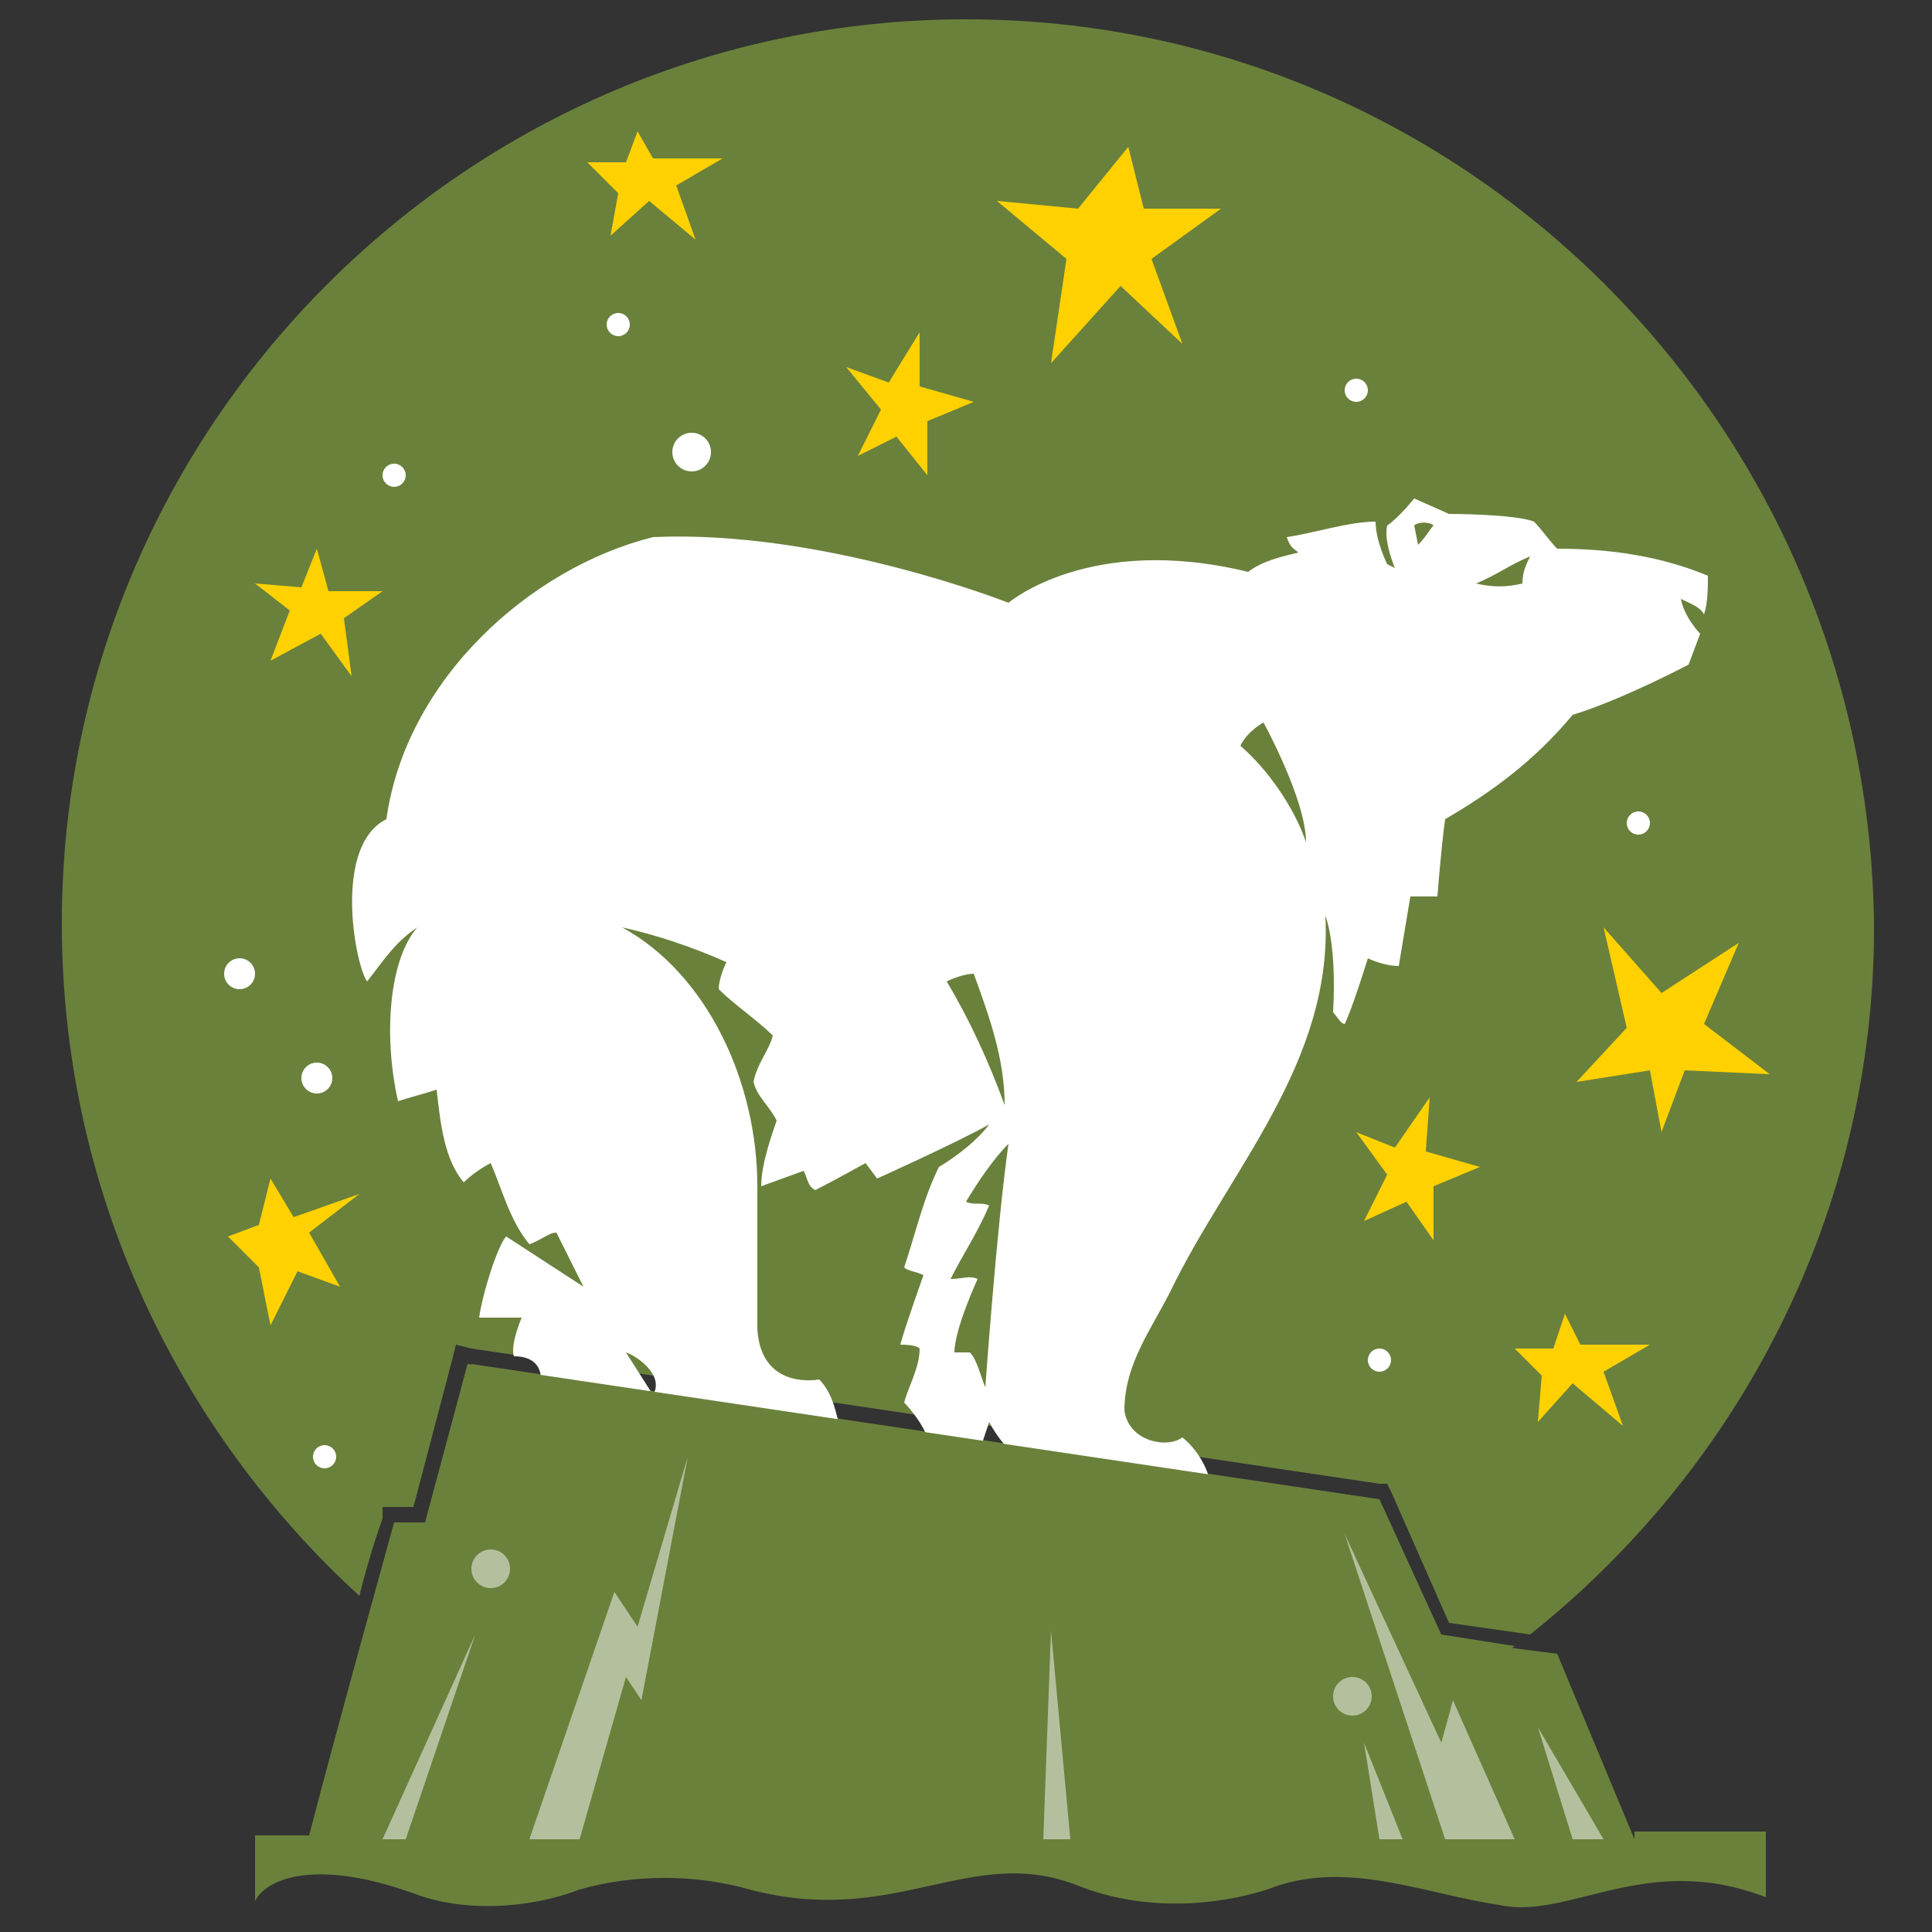 <?xml version="1.0" encoding="utf-8"?>
<!-- Generator: Adobe Illustrator 21.1.0, SVG Export Plug-In . SVG Version: 6.00 Build 0)  -->
<svg version="1.1" xmlns="http://www.w3.org/2000/svg" xmlns:xlink="http://www.w3.org/1999/xlink" x="0px" y="0px"
	 viewBox="0 0 50 50" enable-background="new 0 0 50 50" xml:space="preserve">
<rect x="0" y="0" width="50" height="50" fill="#333333" stroke="none"/>
<g id="background" display="none">
	<rect display="inline" fill="#672146" width="50" height="50"/>
</g>
<g id="artwork">
	<g>
		<path fill="#6A813B" d="M25,0.5C12.1,0.5,1.6,11,1.6,23.9c0,6.9,3,13.1,7.7,17.4c0.3-1.2,0.6-2,0.6-2L9.9,39l0.3,0l0.5,0l1-3.8
			l0.1-0.4l0.4,0.1l23.5,3.5l0.2,0l0.1,0.2l1.5,3.4l2.1,0.3c5.4-4.3,8.9-10.9,8.9-18.3C48.4,11,37.9,0.5,25,0.5z M35.7,38.8
			l-23.5-3.5l-1.1,4.1l-0.8,0c0,0-0.3,0.9-0.6,2.2c4.1,3.6,9.5,5.7,15.4,5.7c5.3,0,10.2-1.8,14.1-4.7l-1.9-0.3L35.7,38.8z"/>
		<polygon fill="#672146" points="16.8,36.1 17,36.1 16.9,36.1 		"/>
		<path fill="#FFFFFF" d="M44.2,14.9c-1.2-0.5-2.5-0.7-3.9-0.7c-0.2-0.2-0.4-0.5-0.6-0.7c-0.5-0.2-2.2-0.2-2.2-0.2l-0.9-0.4
			c0,0-0.4,0.5-0.7,0.7c-0.1,0.4,0.2,1.1,0.2,1.1l-0.2-0.1c0,0-0.3-0.6-0.3-1.1c-0.7,0-1.6,0.3-2.3,0.4c0.1,0.3,0.2,0.3,0.3,0.4
			c-0.4,0.1-0.9,0.2-1.3,0.5c-4.1-1-6.2,0.8-6.2,0.8s-4.8-1.9-9.2-1.7c-3.2,0.8-6.4,3.7-6.9,7.3c-1.4,0.7-0.8,3.8-0.5,4.2
			c0.4-0.5,0.7-1,1.3-1.4c-0.7,0.8-0.9,2.7-0.5,4.5c0.3-0.1,0.7-0.2,1-0.3c0.1,0.9,0.2,1.8,0.7,2.4c0.2-0.2,0.5-0.4,0.7-0.5
			c0.3,0.7,0.5,1.5,1,2.1c0.3-0.1,0.5-0.3,0.7-0.3l0.7,1.4L13.1,32c-0.2,0.2-0.6,1.4-0.7,2.1c0,0,0.7,0,1.1,0c0,0-0.3,0.7-0.2,1
			c0.7,0,0.7,0.5,0.7,0.6l2.9,0.4l0.1,0l0.1,0l4.6,0.7c-0.1-0.4-0.2-0.8-0.5-1.1c0,0-1.5,0.3-1.6-1.3c0-1.5,0-2.1,0-3.7
			c0-2.7-1.3-5.5-3.5-6.7h0c0.9,0.2,1.8,0.5,2.7,0.9c-0.1,0.2-0.2,0.5-0.2,0.7c0.4,0.4,1,0.8,1.4,1.2c-0.1,0.4-0.4,0.7-0.5,1.2
			c0.1,0.4,0.4,0.6,0.6,1c-0.1,0.3-0.4,1.1-0.4,1.7l1.1-0.4c0.1,0.2,0.1,0.4,0.3,0.5c0.4-0.2,1.3-0.7,1.3-0.7l0.3,0.4
			c0,0,2-0.9,2.9-1.4c-0.3,0.4-0.8,0.8-1.3,1.1c-0.4,0.8-0.6,1.7-0.9,2.6c0.1,0.1,0.3,0.1,0.5,0.2c0,0-0.5,1.4-0.6,1.8
			c0.1,0,0.4,0,0.5,0.1c0,0.5-0.3,1-0.4,1.4c0.2,0.2,0.5,0.6,0.6,0.9l1.4,0.2l0,0l0.2-0.6c0.1,0.2,0.3,0.5,0.5,0.7l5.2,0.8
			c0-0.1-0.2-0.7-0.7-1.1c-0.4,0.3-1.4,0.1-1.5-0.7c0-1.2,0.7-2.1,1.2-3.1c1.5-3.1,4.2-5.9,4-9.7c0,0,0.3,0.7,0.2,2.5
			c0.1,0.1,0.2,0.3,0.3,0.3c0.2-0.4,0.6-1.7,0.6-1.7s0.4,0.2,0.8,0.2l0.3-1.8c0,0,0.5,0,0.7,0c0,0,0.1-1.3,0.2-2
			c1.2-0.7,2.3-1.5,3.3-2.7c1.3-0.4,3-1.3,3-1.3l0.3-0.8c0,0-0.4-0.4-0.5-0.9c0.2,0.1,0.5,0.2,0.6,0.4
			C44.2,15.6,44.2,15.2,44.2,14.9z M16.9,36.1L16.2,35C16.5,35.1,17.2,35.6,16.9,36.1z M24.5,25.4c0.2-0.1,0.5-0.2,0.7-0.2
			c0.4,1.1,0.8,2.2,0.8,3.4C25.6,27.5,25.1,26.4,24.5,25.4z M25.5,35.9c-0.1-0.2-0.2-0.7-0.4-0.9c-0.2,0-0.3,0-0.4,0
			c0-0.6,0.6-1.9,0.6-1.9c-0.2-0.1-0.4,0-0.7,0c0.3-0.6,0.7-1.2,1-1.9c-0.2-0.1-0.4,0-0.6-0.1c0.3-0.5,0.7-1.1,1.1-1.5
			C25.8,31.7,25.5,35.9,25.5,35.9z M33.8,21.8c-0.3-0.9-1-1.9-1.7-2.5c0.2-0.4,0.6-0.6,0.6-0.6S33.8,20.7,33.8,21.8z M36.7,14.1
			l-0.1-0.5c0.1-0.1,0.4-0.1,0.5,0C37,13.7,36.9,13.9,36.7,14.1z M39.4,15.1c-0.4,0.1-0.8,0.1-1.2,0c0.5-0.2,0.9-0.5,1.4-0.7
			C39.5,14.6,39.4,14.8,39.4,15.1z"/>
		<path fill="#672146" d="M19.7,30.6C19.7,30.6,19.7,30.6,19.7,30.6l-0.2,0c0,0,0,0,0,0c0,0,0,0,0,0L19.7,30.6z"/>
		<path fill="#6A813B" d="M42.3,47.6l-2-4.8l-3.1-0.4l-1.6-3.6l-23.5-3.5l-1.1,4.1l-0.8,0c0,0-1.5,5.4-2.2,8.1H6.6v1.7
			c0.3-0.6,1.6-1.1,4.1-0.2c1.3,0.5,3,0.4,4.3-0.1c1.4-0.4,3-0.4,4.4,0c3.8,1,5.7-1.2,8.5-0.1c1.5,0.6,3.3,0.6,4.9,0.1
			c2-0.8,4,0.1,6,0.4c1.8,0.4,3.8-1.4,6.9-0.2v-1.7H42.3z"/>
		<g>
			<polygon fill="#B4C09D" points="10.5,47.6 9.9,47.6 12.3,42.3 			"/>
			<ellipse fill="#B4C09D" cx="12.7" cy="40.6" rx="0.5" ry="0.5"/>
			<polygon fill="#B4C09D" points="16.6,44 16.2,43.4 15,47.6 13.7,47.6 15.9,41.2 16.5,42.1 17.8,37.7 			"/>
			<polygon fill="#B4C09D" points="27,47.6 27.2,42.2 27.7,47.6 			"/>
			<ellipse fill="#B4C09D" cx="35" cy="43.9" rx="0.5" ry="0.5"/>
			<polygon fill="#B4C09D" points="35.7,47.6 35.3,45.1 36.3,47.6 			"/>
			<path fill="#B4C09D" d="M37.4,47.6l-2.6-7.9l2.5,5.4c0,0,0.2-0.7,0.3-1.1h0l1.6,3.6L37.4,47.6z"/>
			<polygon fill="#B4C09D" points="40.7,47.6 39.8,44.7 41.5,47.6 			"/>
		</g>
		<polygon fill="#FFD100" stroke="#FFFFFF" stroke-width="0" stroke-linecap="square" stroke-miterlimit="2" points="8.2,14.2 
			7.8,15.2 6.6,15.1 7.5,15.8 7,17.1 8.3,16.4 9.1,17.5 8.9,16 9.9,15.3 8.5,15.3 		"/>
		<polygon fill="#FFD100" stroke="#FFFFFF" stroke-width="0" stroke-linecap="square" stroke-miterlimit="2" points="7,30.5 
			6.7,31.7 5.9,32 6.7,32.8 7,34.3 7.7,32.9 8.8,33.3 8,31.9 9.3,30.9 7.6,31.5 		"/>
		<polygon fill="#FFD100" stroke="#FFFFFF" stroke-width="0" stroke-linecap="square" stroke-miterlimit="2" points="36.1,29.7 
			35.1,29.3 35.9,30.4 35.3,31.6 36.4,31.1 37.1,32.1 37.1,30.7 38.3,30.2 36.9,29.8 37,28.4 		"/>
		<polygon fill="#FFD100" stroke="#FFFFFF" stroke-width="0" stroke-linecap="square" stroke-miterlimit="2" points="23,9.9 
			21.9,9.5 22.8,10.6 22.2,11.8 23.2,11.3 24,12.3 24,10.9 25.2,10.4 23.8,10 23.8,8.6 		"/>
		<polygon fill="#FFD100" stroke="#FFFFFF" stroke-width="0" stroke-linecap="square" stroke-miterlimit="2" points="41.5,24 
			42.1,26.6 40.8,28 42.7,27.7 43,29.3 43.6,27.7 45.8,27.8 44.1,26.5 45,24.4 43,25.7 		"/>
		<polygon fill="#FFD100" stroke="#FFFFFF" stroke-width="0" stroke-linecap="square" stroke-miterlimit="2" points="40.2,34.9 
			39.2,34.9 39.9,35.6 39.8,36.8 40.7,35.8 42,36.9 41.5,35.5 42.7,34.8 40.9,34.8 40.5,34 		"/>
		<polygon fill="#FFD100" stroke="#FFFFFF" stroke-width="0" stroke-linecap="square" stroke-miterlimit="2" points="16.2,4.2 
			15.2,4.2 16,5 15.8,6.1 16.8,5.2 18,6.2 17.5,4.8 18.7,4.1 16.9,4.1 16.5,3.4 		"/>
		<polygon fill="#FFD100" stroke="#FFFFFF" stroke-width="0" stroke-linecap="square" stroke-miterlimit="2" points="27.9,5.4 
			25.8,5.2 27.6,6.7 27.2,9.4 29,7.4 30.6,8.9 29.8,6.7 31.6,5.4 29.6,5.4 29.2,3.8 		"/>
		<circle fill="#FFFFFF" cx="17.9" cy="11.7" r="0.5"/>
		<circle fill="#FFFFFF" cx="6.2" cy="25.2" r="0.4"/>
		<circle fill="#FFFFFF" cx="8.2" cy="27.9" r="0.4"/>
		<circle fill="#FFFFFF" cx="16" cy="8.4" r="0.3"/>
		<circle fill="#FFFFFF" cx="35.7" cy="35.2" r="0.3"/>
		<circle fill="#FFFFFF" cx="8.4" cy="37.7" r="0.3"/>
		<circle fill="#FFFFFF" cx="35.1" cy="10.1" r="0.3"/>
		<circle fill="#FFFFFF" cx="42.4" cy="21.3" r="0.3"/>
		<circle fill="#FFFFFF" cx="10.2" cy="12.3" r="0.3"/>
	</g>
</g>
</svg>
